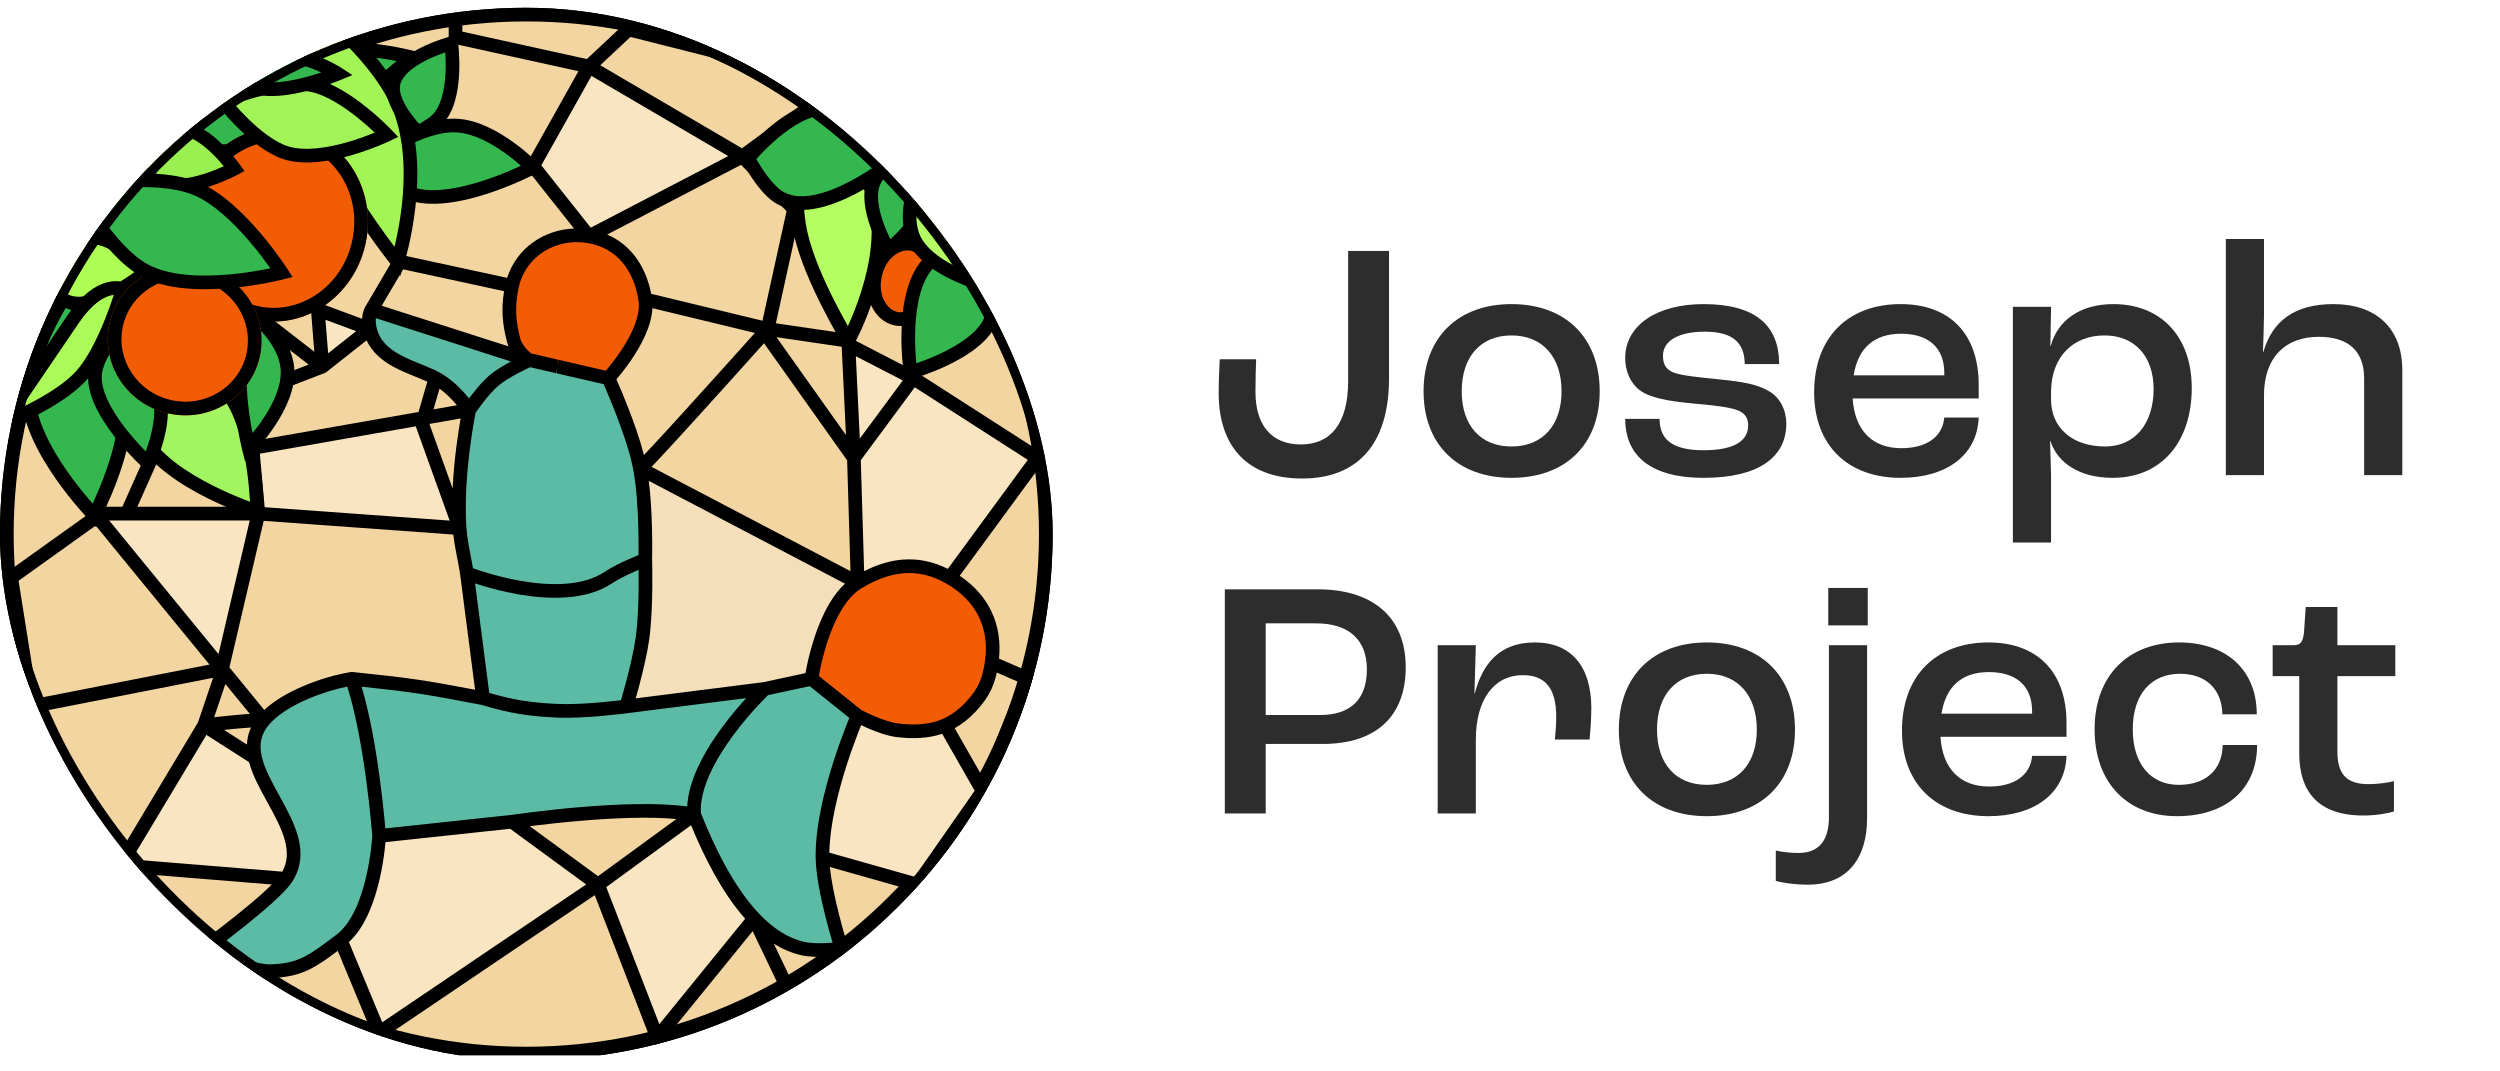 <svg width="133" height="57" viewBox="0 0 133 57" fill="none" xmlns="http://www.w3.org/2000/svg">
<g clip-path="url(#clip0_10434_10951)">
<path d="M69.274 25.457C66.392 25.457 64.834 23.79 64.834 20.908C64.834 20.292 64.87 19.531 64.888 19.114H66.827C66.809 19.531 66.791 20.219 66.791 20.854C66.791 22.594 67.625 23.645 69.201 23.645C70.778 23.645 71.721 22.557 71.721 20.274V13.351H73.896V20.129C73.896 23.645 72.21 25.457 69.274 25.457Z" fill="#2D2D2D"/>
<path d="M80.41 25.421C77.565 25.421 75.734 23.663 75.734 20.817C75.734 17.954 77.565 16.178 80.41 16.178C83.274 16.178 85.104 17.954 85.104 20.817C85.104 23.663 83.274 25.421 80.41 25.421ZM80.41 23.753C82.059 23.753 83.074 22.63 83.074 20.817C83.074 18.987 82.059 17.845 80.41 17.845C78.761 17.845 77.764 18.987 77.764 20.817C77.764 22.63 78.761 23.753 80.41 23.753Z" fill="#2D2D2D"/>
<path d="M90.646 25.421C87.565 25.421 86.46 24.044 86.46 22.285H88.29C88.29 23.319 88.888 23.953 90.628 23.953C92.277 23.953 93.002 23.445 93.002 22.63C93.002 22.285 92.875 21.977 92.404 21.814C91.969 21.651 91.117 21.561 90.121 21.47C88.725 21.343 87.783 21.162 87.239 20.763C86.75 20.401 86.46 19.748 86.46 19.059C86.46 17.265 88.2 16.178 90.628 16.178C93.419 16.178 94.651 17.338 94.651 19.368H92.821C92.803 18.208 92.169 17.646 90.682 17.646C89.269 17.646 88.471 18.153 88.471 18.915C88.471 19.295 88.562 19.657 89.088 19.839C89.522 19.984 90.374 20.074 91.462 20.183C92.73 20.31 93.455 20.437 94.09 20.799C94.688 21.126 95.032 21.814 95.032 22.539C95.032 24.352 93.51 25.421 90.646 25.421Z" fill="#2D2D2D"/>
<path d="M105.266 20.473V21.198H98.561C98.669 22.92 99.63 23.844 101.152 23.844C102.457 23.844 103.345 23.264 103.436 22.213H105.266C105.194 24.207 103.563 25.421 101.116 25.421C98.289 25.421 96.513 23.681 96.513 20.872C96.513 17.972 98.289 16.178 101.116 16.178C103.653 16.178 105.266 17.682 105.266 20.473ZM103.436 19.966V19.839C103.436 18.498 102.602 17.755 101.134 17.755C99.739 17.755 98.85 18.48 98.615 19.966H103.436Z" fill="#2D2D2D"/>
<path d="M107.086 28.864V16.323H109.116L109.08 18.407H109.098C109.461 17.048 110.657 16.178 112.433 16.178C114.988 16.178 116.601 17.936 116.601 20.636C116.601 23.536 114.97 25.421 112.397 25.421C110.621 25.421 109.461 24.623 109.08 23.463H109.062C109.08 24.062 109.116 24.986 109.116 25.348V28.864H107.086ZM111.998 23.753C113.557 23.753 114.572 22.557 114.572 20.691C114.572 18.969 113.575 17.845 111.962 17.845C110.276 17.845 109.153 18.987 109.116 20.781V21.252C109.116 22.775 110.258 23.753 111.998 23.753Z" fill="#2D2D2D"/>
<path d="M118.414 25.276V12.716H120.444V16.776C120.444 17.211 120.407 18.244 120.389 18.733H120.407C120.879 17.102 122.038 16.178 124.141 16.178C126.406 16.178 127.802 17.465 127.802 19.676V25.276H125.772V20.129C125.772 18.715 124.974 17.918 123.361 17.918C121.567 17.918 120.444 19.023 120.444 21.035V25.276H118.414Z" fill="#2D2D2D"/>
<path d="M65.16 43.276V31.351H70.09C73.044 31.351 74.784 32.837 74.784 35.501C74.784 38.093 73.225 39.579 70.361 39.579H67.335V43.276H65.16ZM67.335 38.038H70.235C71.811 38.038 72.718 37.241 72.718 35.61C72.718 34.033 71.757 33.163 70.017 33.163H67.335V38.038Z" fill="#2D2D2D"/>
<path d="M76.484 43.276V34.323H78.514L78.441 36.896H78.459C78.876 35.283 79.8 34.178 81.649 34.178C83.588 34.178 84.658 35.447 84.658 37.676C84.658 38.237 84.603 38.962 84.567 39.343H82.718C82.755 38.999 82.791 38.546 82.791 38.129C82.791 36.624 82.211 35.918 81.015 35.918C79.474 35.918 78.514 37.223 78.514 39.361V43.276H76.484Z" fill="#2D2D2D"/>
<path d="M90.799 43.421C87.954 43.421 86.123 41.663 86.123 38.818C86.123 35.954 87.954 34.178 90.799 34.178C93.663 34.178 95.493 35.954 95.493 38.818C95.493 41.663 93.663 43.421 90.799 43.421ZM90.799 41.754C92.448 41.754 93.463 40.63 93.463 38.818C93.463 36.987 92.448 35.845 90.799 35.845C89.15 35.845 88.153 36.987 88.153 38.818C88.153 40.63 89.15 41.754 90.799 41.754Z" fill="#2D2D2D"/>
<path d="M97.263 33.272V31.278H99.365V33.272H97.263ZM96.176 47.064C95.36 47.064 94.726 46.937 94.472 46.864V45.251C94.817 45.324 95.251 45.378 95.668 45.378C96.81 45.378 97.299 44.671 97.299 43.457V34.323H99.329V43.53C99.329 45.632 98.314 47.064 96.176 47.064Z" fill="#2D2D2D"/>
<path d="M109.939 38.473V39.198H103.233C103.342 40.92 104.302 41.844 105.825 41.844C107.13 41.844 108.018 41.264 108.108 40.213H109.939C109.866 42.207 108.235 43.421 105.788 43.421C102.961 43.421 101.185 41.681 101.185 38.872C101.185 35.972 102.961 34.178 105.788 34.178C108.326 34.178 109.939 35.682 109.939 38.473ZM108.108 37.966V37.839C108.108 36.498 107.275 35.755 105.807 35.755C104.411 35.755 103.523 36.48 103.287 37.966H108.108Z" fill="#2D2D2D"/>
<path d="M115.819 43.421C113.191 43.421 111.433 41.663 111.433 38.799C111.433 35.936 113.227 34.178 115.927 34.178C118.428 34.178 120.06 35.628 120.06 38.002H118.229C118.211 36.661 117.341 35.845 115.982 35.845C114.423 35.845 113.463 36.951 113.463 38.799C113.463 40.63 114.405 41.754 115.909 41.754C117.341 41.754 118.229 40.956 118.247 39.633H120.078C120.078 42.025 118.374 43.421 115.819 43.421Z" fill="#2D2D2D"/>
<path d="M125.727 43.385C123.28 43.385 122.32 42.062 122.32 40.086V35.972H120.906V34.323H122.048C122.392 34.323 122.519 34.142 122.574 33.634L122.664 32.293H124.35V34.323H127.431V35.972H124.35V39.977C124.35 41.137 124.785 41.717 126.017 41.717C126.524 41.717 127.104 41.627 127.358 41.554V43.167C127.086 43.258 126.47 43.385 125.727 43.385Z" fill="#2D2D2D"/>
<g clip-path="url(#clip1_10434_10951)">
<path d="M56 28.414C56 43.878 43.464 56.414 28 56.414C12.536 56.414 -1.41859e-05 43.878 -1.41859e-05 28.414C-1.41859e-05 12.95 12.536 0.414 28 0.414C43.464 0.414 56 12.95 56 28.414Z" fill="#F2D5A0"/>
<path fill-rule="evenodd" clip-rule="evenodd" d="M28 55.687C43.063 55.687 55.273 43.477 55.273 28.414C55.273 13.351 43.063 1.14 28 1.14C12.937 1.14 0.727 13.351 0.727 28.414C0.727 43.477 12.937 55.687 28 55.687ZM28 56.414C43.464 56.414 56 43.878 56 28.414C56 12.95 43.464 0.414 28 0.414C12.536 0.414 -1.41859e-05 12.95 -1.41859e-05 28.414C-1.41859e-05 43.878 12.536 56.414 28 56.414Z" fill="black"/>
<path d="M49.989 15.388C49.702 16.678 48.622 17.536 47.576 17.304C46.53 17.072 45.914 15.837 46.201 14.546C46.487 13.256 47.568 12.398 48.614 12.63C49.66 12.863 50.276 14.097 49.989 15.388Z" fill="#F25C05"/>
<path fill-rule="evenodd" clip-rule="evenodd" d="M47.733 16.595C48.256 16.71 49.047 16.276 49.279 15.23C49.512 14.185 48.979 13.456 48.456 13.34C47.934 13.224 47.142 13.659 46.91 14.704C46.678 15.749 47.211 16.479 47.733 16.595ZM47.576 17.304C48.622 17.536 49.702 16.678 49.989 15.388C50.276 14.097 49.66 12.863 48.614 12.63C47.568 12.398 46.487 13.256 46.201 14.546C45.914 15.837 46.53 17.072 47.576 17.304Z" fill="black"/>
<path d="M52.841 16.47C52.952 14.912 50.903 12.968 50.903 12.968C50.903 12.968 49.991 13.439 49.515 13.88C47.789 15.478 48.439 19.804 48.439 19.804C48.439 19.804 52.688 18.621 52.841 16.47Z" fill="#34B74F"/>
<path fill-rule="evenodd" clip-rule="evenodd" d="M51.834 17.64C52.219 17.261 52.449 16.861 52.479 16.445C52.501 16.136 52.416 15.784 52.253 15.412C52.09 15.043 51.861 14.677 51.621 14.35C51.382 14.023 51.139 13.742 50.955 13.543C50.912 13.496 50.873 13.455 50.837 13.418C50.761 13.46 50.671 13.512 50.575 13.57C50.291 13.741 49.971 13.953 49.762 14.146C49.397 14.484 49.14 14.985 48.968 15.58C48.797 16.173 48.719 16.833 48.693 17.456C48.667 18.078 48.693 18.654 48.727 19.075C48.734 19.166 48.741 19.25 48.749 19.326C48.819 19.302 48.898 19.274 48.982 19.244C49.373 19.103 49.893 18.894 50.415 18.622C50.939 18.348 51.45 18.018 51.834 17.64ZM48.439 19.804C48.536 20.154 48.536 20.154 48.536 20.154L48.538 20.154L48.541 20.153C48.543 20.152 48.547 20.151 48.551 20.15C48.56 20.147 48.573 20.144 48.589 20.139C48.622 20.129 48.67 20.115 48.73 20.096C48.851 20.058 49.023 20.002 49.228 19.927C49.639 19.779 50.191 19.558 50.751 19.266C51.308 18.975 51.888 18.606 52.344 18.157C52.798 17.71 53.157 17.155 53.204 16.496C53.237 16.026 53.107 15.55 52.918 15.12C52.727 14.686 52.466 14.274 52.207 13.92C51.948 13.566 51.686 13.264 51.489 13.05C51.39 12.943 51.308 12.858 51.249 12.799C51.22 12.769 51.196 12.746 51.18 12.731C51.172 12.723 51.166 12.716 51.161 12.712C51.159 12.71 51.157 12.708 51.156 12.707L51.154 12.706L51.154 12.705C51.154 12.705 51.154 12.705 50.903 12.968L51.154 12.705L50.966 12.527L50.737 12.646L50.903 12.968C50.737 12.646 50.737 12.646 50.737 12.646L50.737 12.646L50.736 12.646L50.733 12.647C50.731 12.648 50.728 12.65 50.725 12.652C50.717 12.656 50.707 12.661 50.693 12.669C50.666 12.683 50.627 12.704 50.579 12.73C50.483 12.783 50.349 12.858 50.2 12.947C49.909 13.122 49.535 13.366 49.268 13.613C48.77 14.075 48.462 14.714 48.27 15.379C48.077 16.047 47.994 16.769 47.967 17.426C47.939 18.085 47.967 18.691 48.002 19.132C48.02 19.352 48.039 19.532 48.053 19.658C48.061 19.721 48.067 19.77 48.072 19.804C48.074 19.821 48.076 19.834 48.077 19.843C48.078 19.848 48.078 19.851 48.079 19.854L48.079 19.857L48.079 19.858L48.08 19.858C48.08 19.858 48.08 19.858 48.439 19.804ZM48.439 19.804L48.08 19.858L48.141 20.264L48.536 20.154L48.439 19.804Z" fill="black"/>
<path d="M6.646 21.282C6.341 18.781 3.522 15.637 3.522 15.637C3.522 15.637 1.466 18.779 1.509 21.029C1.563 23.878 5.022 27.427 5.022 27.427C5.022 27.427 6.946 23.749 6.646 21.282Z" fill="#34B74F"/>
<path fill-rule="evenodd" clip-rule="evenodd" d="M3.522 15.637C3.218 15.438 3.218 15.438 3.217 15.438L3.217 15.439L3.216 15.441C3.214 15.443 3.213 15.445 3.211 15.448C3.206 15.455 3.2 15.465 3.192 15.477C3.177 15.502 3.154 15.538 3.125 15.584C3.067 15.677 2.985 15.812 2.887 15.98C2.691 16.316 2.431 16.788 2.171 17.333C1.659 18.406 1.122 19.82 1.146 21.036C1.175 22.578 2.113 24.256 2.989 25.505C3.433 26.139 3.875 26.681 4.206 27.065C4.371 27.257 4.509 27.41 4.607 27.515C4.655 27.568 4.693 27.609 4.72 27.637C4.733 27.651 4.743 27.661 4.751 27.669C4.754 27.672 4.757 27.675 4.759 27.677L4.761 27.679L4.762 27.68C4.762 27.68 4.762 27.68 5.022 27.427L4.762 27.68L5.112 28.039L5.344 27.595L5.022 27.427C5.344 27.595 5.344 27.595 5.344 27.595L5.345 27.594L5.346 27.592C5.347 27.59 5.349 27.587 5.351 27.583C5.355 27.575 5.36 27.564 5.368 27.55C5.382 27.521 5.403 27.479 5.43 27.425C5.483 27.317 5.559 27.16 5.648 26.965C5.827 26.575 6.062 26.029 6.288 25.403C6.734 24.168 7.167 22.563 7.006 21.239C6.843 19.896 6.018 18.423 5.27 17.318C4.892 16.758 4.524 16.279 4.25 15.939C4.113 15.769 3.999 15.634 3.919 15.54C3.88 15.494 3.848 15.458 3.827 15.433C3.816 15.421 3.807 15.411 3.802 15.405C3.799 15.401 3.796 15.399 3.795 15.397L3.793 15.395L3.792 15.394C3.792 15.394 3.792 15.394 3.522 15.637ZM3.569 16.254C3.552 16.283 3.534 16.314 3.515 16.346C3.327 16.669 3.076 17.123 2.827 17.645C2.322 18.705 1.852 19.988 1.872 21.022C1.897 22.329 2.716 23.85 3.584 25.088C4.011 25.697 4.437 26.22 4.756 26.591C4.818 26.663 4.876 26.729 4.929 26.789C4.948 26.749 4.967 26.707 4.988 26.662C5.16 26.286 5.387 25.758 5.605 25.156C6.045 23.936 6.424 22.469 6.285 21.326C6.144 20.168 5.407 18.818 4.669 17.725C4.304 17.186 3.949 16.723 3.684 16.395C3.643 16.345 3.605 16.297 3.569 16.254ZM3.522 15.637L3.792 15.394L3.476 15.042L3.218 15.438L3.522 15.637Z" fill="black"/>
<path d="M24.385 6.686C22.326 6.523 19.829 8.498 19.829 8.498C19.829 8.498 20.576 9.65 21.436 10.126C23.687 11.373 28.346 8.91 28.346 8.91C28.346 8.91 26.315 6.84 24.385 6.686Z" fill="#34B74F"/>
<path fill-rule="evenodd" clip-rule="evenodd" d="M19.829 8.498C19.524 8.696 19.524 8.696 19.524 8.696L19.524 8.696L19.525 8.697L19.527 8.701C19.529 8.704 19.532 8.707 19.535 8.712C19.541 8.722 19.55 8.736 19.562 8.753C19.586 8.788 19.621 8.838 19.665 8.898C19.752 9.02 19.878 9.186 20.032 9.368C20.335 9.726 20.771 10.174 21.26 10.444C21.911 10.804 22.705 10.883 23.492 10.825C24.284 10.766 25.107 10.566 25.845 10.332C26.585 10.097 27.251 9.822 27.731 9.607C27.972 9.499 28.166 9.406 28.302 9.339C28.369 9.306 28.422 9.279 28.458 9.261C28.476 9.252 28.49 9.244 28.5 9.239C28.505 9.237 28.509 9.235 28.511 9.234L28.514 9.232L28.515 9.231C28.515 9.231 28.516 9.231 28.346 8.91L28.516 9.231L28.946 9.003L28.605 8.656L28.346 8.91C28.605 8.656 28.605 8.656 28.605 8.655L28.604 8.655L28.603 8.653C28.602 8.652 28.6 8.65 28.598 8.648C28.593 8.643 28.587 8.637 28.578 8.629C28.561 8.612 28.537 8.588 28.506 8.559C28.444 8.499 28.354 8.414 28.24 8.313C28.012 8.11 27.688 7.838 27.301 7.56C26.539 7.014 25.481 6.409 24.414 6.324C23.275 6.234 22.058 6.73 21.163 7.211C20.708 7.455 20.32 7.704 20.046 7.892C19.908 7.987 19.799 8.066 19.724 8.122C19.686 8.15 19.656 8.172 19.636 8.188C19.626 8.196 19.618 8.202 19.613 8.206C19.61 8.208 19.608 8.21 19.606 8.211L19.604 8.212L19.604 8.213C19.604 8.213 19.603 8.213 19.829 8.498ZM20.332 8.579C20.402 8.672 20.488 8.782 20.587 8.899C20.873 9.236 21.241 9.603 21.612 9.809C22.087 10.072 22.719 10.153 23.439 10.1C24.153 10.047 24.917 9.865 25.625 9.639C26.331 9.415 26.971 9.151 27.434 8.944C27.536 8.898 27.629 8.855 27.712 8.816C27.502 8.631 27.215 8.393 26.877 8.151C26.141 7.623 25.219 7.117 24.356 7.048C23.436 6.975 22.375 7.385 21.507 7.851C21.08 8.08 20.715 8.314 20.457 8.492C20.412 8.523 20.37 8.552 20.332 8.579ZM19.829 8.498L19.603 8.213L19.344 8.418L19.524 8.696L19.829 8.498Z" fill="black"/>
<path d="M13.69 3.463C11.124 4.796 8.858 8.265 8.858 8.265C8.858 8.265 13.429 8.252 16.385 6.917C18.811 5.821 21.885 3.05 21.885 3.05C21.885 3.05 17.013 1.736 13.69 3.463Z" fill="#34B74F"/>
<path fill-rule="evenodd" clip-rule="evenodd" d="M8.858 8.265L8.859 8.629L8.185 8.631L8.554 8.067L8.858 8.265ZM21.885 3.05L22.128 3.32L22.624 2.873L21.979 2.7L21.885 3.05ZM9.572 7.881C9.582 7.88 9.591 7.88 9.601 7.88C10.07 7.858 10.726 7.815 11.472 7.731C12.974 7.562 14.81 7.23 16.236 6.586C17.408 6.056 18.755 5.111 19.822 4.285C20.337 3.887 20.781 3.52 21.102 3.248C21.071 3.242 21.038 3.235 21.004 3.229C20.506 3.135 19.808 3.027 19.008 2.972C17.398 2.861 15.43 2.968 13.857 3.785C12.637 4.419 11.466 5.576 10.587 6.601C10.166 7.091 9.819 7.544 9.572 7.881ZM10.036 6.128C10.931 5.084 12.176 3.84 13.522 3.141C15.272 2.231 17.402 2.133 19.058 2.247C19.892 2.304 20.62 2.417 21.139 2.515C21.399 2.564 21.607 2.61 21.751 2.643C21.823 2.66 21.88 2.674 21.918 2.684C21.928 2.686 21.936 2.688 21.944 2.69C21.951 2.692 21.957 2.694 21.962 2.695C21.968 2.696 21.972 2.697 21.974 2.698L21.978 2.699L21.979 2.699C21.979 2.7 21.979 2.7 21.885 3.05C22.128 3.32 22.128 3.32 22.128 3.32L22.125 3.323C22.124 3.324 22.121 3.326 22.118 3.329C22.112 3.334 22.103 3.343 22.091 3.353C22.067 3.374 22.033 3.405 21.988 3.445C21.897 3.524 21.766 3.637 21.602 3.777C21.272 4.057 20.808 4.441 20.267 4.86C19.191 5.693 17.788 6.681 16.535 7.248C15.004 7.939 13.077 8.282 11.554 8.453C10.788 8.539 10.116 8.583 9.635 8.605C9.395 8.617 9.202 8.622 9.068 8.625C9.002 8.627 8.95 8.628 8.914 8.628C8.897 8.628 8.883 8.629 8.874 8.629C8.869 8.629 8.866 8.629 8.863 8.629L8.859 8.629C8.859 8.629 8.859 8.629 8.858 8.265C8.554 8.067 8.554 8.067 8.554 8.067L8.554 8.066L8.556 8.063C8.557 8.061 8.559 8.059 8.561 8.055C8.566 8.048 8.573 8.037 8.582 8.024C8.6 7.997 8.627 7.958 8.661 7.908C8.73 7.808 8.83 7.664 8.959 7.488C9.215 7.136 9.585 6.653 10.036 6.128Z" fill="black"/>
<path d="M21.112 5.421C19.866 2.683 16.418 0.127 16.418 0.127C16.418 0.127 16.216 4.86 17.445 8.002C18.454 10.579 21.148 13.93 21.148 13.93C21.148 13.93 22.724 8.966 21.112 5.421Z" fill="#A2F555"/>
<path fill-rule="evenodd" clip-rule="evenodd" d="M16.418 0.127L16.055 0.111L16.084 -0.573L16.634 -0.165L16.418 0.127ZM21.148 13.93L20.865 14.158L21.29 14.686L21.494 14.04L21.148 13.93ZM16.769 0.869C16.769 0.884 16.769 0.9 16.769 0.915C16.769 1.402 16.782 2.084 16.833 2.862C16.935 4.428 17.189 6.352 17.784 7.87C18.272 9.117 19.177 10.571 19.974 11.726C20.364 12.292 20.724 12.78 20.988 13.13C20.997 13.093 21.006 13.055 21.016 13.016C21.136 12.506 21.279 11.789 21.374 10.964C21.564 9.303 21.547 7.254 20.781 5.571C20.187 4.266 19.054 2.981 18.046 2.009C17.557 1.537 17.104 1.146 16.769 0.869ZM18.55 1.486C19.577 2.476 20.791 3.838 21.442 5.27C22.289 7.132 22.291 9.339 22.096 11.046C21.997 11.906 21.848 12.651 21.723 13.182C21.66 13.448 21.604 13.661 21.563 13.808C21.542 13.882 21.525 13.939 21.514 13.978C21.508 13.998 21.503 14.013 21.5 14.023C21.498 14.028 21.497 14.032 21.496 14.035L21.495 14.039L21.495 14.04L21.495 14.04C21.494 14.04 21.494 14.04 21.148 13.93C20.865 14.158 20.865 14.158 20.865 14.158L20.865 14.158L20.863 14.155C20.861 14.153 20.859 14.151 20.857 14.147C20.851 14.141 20.843 14.131 20.833 14.118C20.813 14.092 20.783 14.054 20.744 14.005C20.668 13.907 20.557 13.765 20.422 13.586C20.151 13.228 19.779 12.724 19.376 12.139C18.573 10.975 17.627 9.464 17.107 8.134C16.471 6.51 16.212 4.497 16.108 2.91C16.056 2.112 16.042 1.415 16.042 0.916C16.042 0.666 16.045 0.466 16.048 0.328C16.05 0.259 16.052 0.205 16.053 0.169C16.053 0.15 16.054 0.136 16.054 0.127C16.055 0.122 16.055 0.118 16.055 0.116L16.055 0.111C16.055 0.111 16.055 0.111 16.418 0.127C16.634 -0.165 16.634 -0.165 16.634 -0.165L16.635 -0.164L16.638 -0.163C16.64 -0.161 16.642 -0.159 16.646 -0.156C16.653 -0.151 16.663 -0.143 16.677 -0.133C16.703 -0.113 16.742 -0.083 16.792 -0.045C16.891 0.032 17.033 0.145 17.207 0.289C17.555 0.576 18.033 0.987 18.55 1.486Z" fill="black"/>
<path d="M46.51 10.541C45.78 7.965 42.926 5.301 42.926 5.301C42.926 5.301 41.95 9.488 42.598 12.421C43.13 14.828 45.135 18.113 45.135 18.113C45.135 18.113 47.455 13.877 46.51 10.541Z" fill="#B5FE61"/>
<path fill-rule="evenodd" clip-rule="evenodd" d="M42.926 5.301L42.572 5.219L42.715 4.607L43.174 5.035L42.926 5.301ZM45.135 18.113L44.825 18.302L45.152 18.838L45.453 18.288L45.135 18.113ZM43.147 6.036C43.145 6.046 43.143 6.057 43.141 6.067C43.061 6.499 42.96 7.106 42.88 7.803C42.718 9.205 42.642 10.937 42.953 12.343C43.208 13.499 43.825 14.889 44.39 16.006C44.66 16.54 44.916 17.006 45.108 17.345C45.122 17.314 45.136 17.282 45.151 17.25C45.35 16.81 45.604 16.19 45.83 15.469C46.285 14.015 46.603 12.205 46.16 10.64C45.816 9.425 44.959 8.163 44.162 7.184C43.78 6.715 43.418 6.319 43.147 6.036ZM44.726 6.726C45.539 7.724 46.473 9.08 46.859 10.442C47.361 12.213 46.992 14.189 46.523 15.686C46.287 16.441 46.021 17.089 45.814 17.548C45.71 17.778 45.621 17.961 45.557 18.088C45.525 18.151 45.5 18.2 45.482 18.234C45.473 18.251 45.466 18.264 45.462 18.273C45.459 18.277 45.457 18.281 45.456 18.283L45.454 18.287L45.454 18.287C45.454 18.287 45.453 18.288 45.135 18.113C44.825 18.302 44.825 18.302 44.825 18.302L44.818 18.292C44.814 18.285 44.808 18.275 44.801 18.263C44.785 18.237 44.763 18.2 44.735 18.152C44.678 18.056 44.597 17.916 44.497 17.741C44.299 17.392 44.029 16.901 43.742 16.334C43.171 15.206 42.519 13.75 42.243 12.5C41.906 10.973 41.994 9.144 42.158 7.719C42.241 7.003 42.344 6.379 42.426 5.935C42.468 5.712 42.504 5.534 42.53 5.411C42.543 5.35 42.553 5.302 42.561 5.27C42.564 5.253 42.567 5.241 42.569 5.232C42.57 5.228 42.571 5.225 42.571 5.222L42.572 5.219C42.572 5.219 42.572 5.219 42.926 5.301C43.174 5.035 43.174 5.036 43.174 5.036L43.175 5.036L43.177 5.038C43.178 5.04 43.181 5.042 43.184 5.045C43.19 5.05 43.198 5.058 43.209 5.069C43.231 5.09 43.264 5.121 43.304 5.161C43.386 5.241 43.503 5.358 43.645 5.506C43.929 5.801 44.316 6.222 44.726 6.726Z" fill="black"/>
<path d="M19.441 12.994C18.821 15.787 16.192 17.579 13.57 16.997C10.948 16.414 9.326 13.678 9.946 10.884C10.566 8.091 13.195 6.299 15.817 6.882C18.439 7.464 20.062 10.2 19.441 12.994Z" fill="#F25C05"/>
<path fill-rule="evenodd" clip-rule="evenodd" d="M13.728 16.287C15.917 16.773 18.189 15.28 18.732 12.836C19.275 10.392 17.848 8.077 15.659 7.591C13.471 7.105 11.198 8.598 10.655 11.042C10.112 13.486 11.539 15.801 13.728 16.287ZM13.57 16.997C16.192 17.579 18.821 15.787 19.441 12.994C20.062 10.2 18.439 7.464 15.817 6.882C13.195 6.299 10.566 8.091 9.946 10.884C9.326 13.678 10.948 16.414 13.57 16.997Z" fill="black"/>
<path d="M31.33 12.573C29.456 12.256 27.646 13.354 27.241 15.211C27.014 16.252 27.056 17.103 27.334 18.132C27.459 18.597 27.987 19.084 28.127 19.152L28.153 19.16C28.229 19.16 28.879 19.316 29.657 19.503L29.657 19.503L29.657 19.503C30.675 19.748 31.912 20.045 32.366 20.113C32.366 20.113 34.605 17.712 34.327 15.929C34.057 14.192 33.062 12.867 31.33 12.573Z" fill="#F25C05"/>
<path fill-rule="evenodd" clip-rule="evenodd" d="M32.366 20.113C32.366 20.113 33.631 22.886 34.019 24.781C34.029 24.828 34.038 24.877 34.047 24.926C34.407 26.849 34.327 29.78 34.327 29.78C34.327 29.78 34.408 32.358 34.176 33.985C33.973 35.415 33.319 37.582 33.319 37.582L40.68 36.649L43.17 36.112L45.627 38.08C45.627 38.08 43.702 42.486 43.756 45.635C43.786 47.385 44.77 50.467 44.77 50.467C44.77 50.467 43.505 50.639 42.726 50.467C41.747 50.251 40.882 49.66 40.123 48.863C38.695 47.364 37.644 45.141 36.926 43.334C33.808 42.736 27.285 43.71 27.285 43.71L27.241 43.714L20.169 44.473C20.169 44.473 19.961 48.618 18.124 50.011L18.113 50.02C16.647 51.132 16.033 51.598 14.472 51.666C13.13 51.725 10.863 50.467 10.863 50.467C10.863 50.467 14.498 47.799 15.21 46.752C16.133 45.393 15.33 43.934 14.541 42.502C14.133 41.761 13.729 41.028 13.569 40.319C13.412 39.621 13.492 38.948 14.036 38.314C15.027 37.16 17.221 36.356 18.723 36.112C21.917 36.446 22.546 36.539 25.699 37.146L24.838 30.498C24.783 30.142 24.724 29.843 24.669 29.559C24.577 29.089 24.494 28.663 24.452 28.099C24.447 28.036 24.443 27.972 24.439 27.905C24.285 25.042 24.96 21.814 24.96 21.814C24.96 21.814 24.207 20.664 23.168 20.113C22.017 19.503 20.056 19.18 19.68 17.502C19.523 16.801 19.765 16.473 19.765 16.473L28.127 19.152L28.153 19.16C28.229 19.16 28.879 19.316 29.657 19.503L29.657 19.503L29.657 19.503C30.675 19.748 31.912 20.045 32.366 20.113Z" fill="#5CBBA5"/>
<path d="M43.17 36.112L45.627 38.08C45.627 38.08 46.876 38.75 47.754 38.853C48.715 38.965 49.54 38.908 50.284 38.588C50.774 38.376 51.229 38.05 51.663 37.582C52.344 36.849 52.608 36.253 52.754 35.262C53.043 33.313 52.239 31.714 50.53 30.733C48.867 29.777 47.266 30 45.627 30.995C43.732 32.145 43.17 36.112 43.17 36.112Z" fill="#F25C05"/>
<path d="M33.319 37.582L40.68 36.649L43.17 36.112C43.17 36.112 43.732 32.145 45.627 30.995L34.047 24.926C34.407 26.849 34.327 29.78 34.327 29.78C34.327 29.78 34.408 32.358 34.176 33.985C33.973 35.415 33.319 37.582 33.319 37.582Z" fill="#F4DFBA"/>
<path d="M45.137 18.338L45.427 24.369L48.576 20.113L45.137 18.338Z" fill="#F9E5C1"/>
<path d="M22.356 22.27L13.431 23.836L13.746 27.324L24.452 28.099L22.356 22.27Z" fill="#F9E5C1"/>
<path d="M5.038 27.324L11.81 35.596L13.746 27.324H6.746H5.038Z" fill="#F9E5C1"/>
<path d="M20.169 44.473C20.169 44.473 19.961 48.618 18.124 50.011L20.169 54.936L31.815 47.064L27.241 43.714L20.169 44.473Z" fill="#F9E5C1"/>
<path d="M45.627 38.08C45.627 38.08 43.702 42.486 43.756 45.635L48.806 47.064L52.282 42.087L50.284 38.588C49.54 38.908 48.715 38.965 47.754 38.853C46.876 38.75 45.627 38.08 45.627 38.08Z" fill="#F9E5C1"/>
<path d="M36.926 43.334L31.815 47.064L34.964 55.203L40.123 48.863C38.695 47.364 37.644 45.141 36.926 43.334Z" fill="#F9E5C1"/>
<path d="M45.627 30.995C47.266 30 48.867 29.777 50.53 30.733L55.201 24.369L48.576 20.113L45.427 24.369L45.627 30.995Z" fill="#F9E5C1"/>
<path d="M28.363 8.831L31.33 12.573L39.493 8.322L31.33 3.538L28.363 8.831Z" fill="#F9E5C1"/>
<path d="M19.68 17.502L16.907 16.473L17.149 19.503L19.68 17.502Z" fill="#F9E5C1"/>
<path d="M15.21 46.752C16.133 45.393 15.33 43.934 14.541 42.502C14.133 41.761 13.729 41.028 13.569 40.319L10.863 38.588L6.394 46.035L15.21 46.752Z" fill="#F9E5C1"/>
<path fill-rule="evenodd" clip-rule="evenodd" d="M24.597 1.684V1.031H23.87V1.976C23.87 1.976 23.87 1.976 24.234 1.976H23.87V2.268L30.773 3.788L27.927 8.866L30.538 12.158C28.93 12.217 27.482 13.209 26.98 14.782L21.086 13.507L19.457 16.278C19.453 16.284 19.449 16.291 19.444 16.299C19.432 16.319 19.418 16.345 19.402 16.376C19.372 16.44 19.337 16.528 19.31 16.639C19.288 16.732 19.271 16.839 19.266 16.961L16.499 15.934L16.721 18.712L13.702 16.372L14.971 20.733L17.331 19.822L19.502 18.106C19.813 18.781 20.377 19.213 20.961 19.528C21.322 19.722 21.704 19.879 22.054 20.021C22.072 20.028 22.091 20.035 22.109 20.043C22.335 20.134 22.544 20.219 22.734 20.305L22.265 21.918L13.039 23.536L13.348 26.96H7.306L8.531 24.214L7.867 23.918L6.51 26.96H4.271L4.63 27.399L0.199 30.568L1.384 38.011L11.335 36.059L10.532 38.434L5.782 46.35L14.463 47.056C14.325 47.193 14.165 47.343 13.987 47.504C13.554 47.895 13.039 48.321 12.543 48.718C12.047 49.114 11.573 49.479 11.223 49.744C11.048 49.877 10.904 49.984 10.804 50.059C10.754 50.096 10.715 50.125 10.688 50.144C10.675 50.154 10.665 50.162 10.658 50.167L10.649 50.173L10.648 50.174L10.648 50.174C10.648 50.174 10.648 50.174 10.863 50.467L10.648 50.174L10.191 50.509L10.687 50.785L10.863 50.467C10.687 50.785 10.687 50.785 10.687 50.785L10.687 50.785L10.688 50.785L10.689 50.786L10.695 50.789C10.7 50.791 10.707 50.795 10.716 50.8C10.733 50.81 10.759 50.824 10.793 50.842C10.86 50.877 10.956 50.927 11.075 50.987C11.314 51.107 11.647 51.266 12.024 51.424C12.758 51.731 13.728 52.063 14.488 52.029C15.308 51.993 15.904 51.851 16.49 51.56C16.96 51.327 17.416 51 17.969 50.584L20.004 55.486L31.641 47.621L34.851 55.917L40.042 49.537L41.43 52.441L42.086 52.127L41.165 50.201C41.624 50.489 42.118 50.705 42.648 50.822C43.088 50.919 43.64 50.916 44.059 50.894C44.273 50.883 44.462 50.866 44.597 50.852C44.665 50.845 44.72 50.839 44.758 50.835C44.777 50.832 44.792 50.83 44.802 50.829L44.814 50.828L44.818 50.827L44.819 50.827L44.819 50.827L44.819 50.827C44.819 50.827 44.819 50.827 44.77 50.467L44.819 50.827L45.248 50.769L45.116 50.356L45.116 50.356L45.116 50.356L45.116 50.355L45.114 50.348C45.112 50.343 45.109 50.334 45.106 50.323C45.099 50.301 45.088 50.267 45.075 50.224C45.049 50.138 45.01 50.012 44.965 49.856C44.873 49.543 44.75 49.107 44.627 48.618C44.423 47.814 44.224 46.888 44.15 46.124L48.956 47.484L52.603 42.261L55.174 35.92L53.148 35.038C53.332 33.194 52.578 31.648 51.056 30.631L55.722 24.272L48.758 19.798L45.164 17.943L45.189 17.772L41.276 17.199L42.639 11.005L40.047 8.367L43.384 5.927L42.955 5.34L39.471 7.888L31.933 3.471L33.541 1.965L37.776 3.036L42.484 5.094L42.775 4.429L38.013 2.346L33.334 1.163L31.221 3.142L24.597 1.684ZM31.466 4.039L28.799 8.796L31.428 12.112L38.742 8.303L31.466 4.039ZM39.422 8.769L32.3 12.478C33.59 13.026 34.363 14.206 34.644 15.631L40.562 17.062L41.845 11.234L39.422 8.769ZM40.646 18.26C39.589 19.44 38.194 20.991 36.981 22.325C36.282 23.094 35.642 23.792 35.163 24.306C34.968 24.515 34.798 24.695 34.661 24.837L45.245 30.385L45.068 24.489L40.646 18.26ZM45.741 23.334L48.03 20.24L45.53 18.95L45.741 23.334ZM44.778 18.447L41.309 17.938L45.005 23.145L44.778 18.447ZM48.666 20.603L54.679 24.465L50.424 30.263C49.631 29.866 48.838 29.711 48.043 29.77C47.341 29.823 46.652 30.041 45.972 30.387L45.794 24.484L48.666 20.603ZM44.953 31.052L34.516 25.582C34.62 26.41 34.666 27.314 34.685 28.065C34.698 28.556 34.699 28.986 34.697 29.294C34.697 29.448 34.695 29.571 34.693 29.657C34.693 29.699 34.692 29.732 34.691 29.755C34.691 29.765 34.691 29.773 34.691 29.779C34.691 29.784 34.691 29.791 34.691 29.799C34.692 29.819 34.693 29.848 34.694 29.885C34.695 29.96 34.698 30.068 34.7 30.203C34.703 30.472 34.706 30.848 34.702 31.276C34.693 32.127 34.655 33.198 34.536 34.036C34.431 34.773 34.212 35.689 34.023 36.412C33.949 36.693 33.879 36.947 33.822 37.152L40.619 36.291L42.851 35.809C42.871 35.701 42.897 35.562 42.931 35.399C43.016 35 43.149 34.454 43.343 33.87C43.536 33.287 43.794 32.657 44.132 32.093C44.36 31.711 44.632 31.349 44.953 31.052ZM43.077 36.504L40.858 36.982C40.833 37.007 40.803 37.037 40.767 37.073C40.661 37.178 40.51 37.333 40.329 37.528C39.967 37.919 39.486 38.469 39.014 39.108C38.54 39.748 38.08 40.469 37.753 41.201C37.433 41.916 37.25 42.618 37.285 43.253C38 45.043 39.023 47.182 40.386 48.612C41.114 49.377 41.919 49.917 42.804 50.112C43.143 50.187 43.613 50.19 44.022 50.168C44.119 50.163 44.211 50.157 44.294 50.15C44.285 50.122 44.276 50.092 44.267 50.06C44.174 49.741 44.048 49.296 43.922 48.796C43.672 47.806 43.408 46.562 43.393 45.641C43.365 44.005 43.848 42.07 44.325 40.567C44.565 39.81 44.806 39.154 44.988 38.686C45.067 38.484 45.134 38.316 45.185 38.192L43.077 36.504ZM45.812 38.578C45.77 38.682 45.721 38.806 45.666 38.949C45.488 39.406 45.252 40.048 45.017 40.786C44.573 42.187 44.147 43.902 44.12 45.361L48.656 46.644L51.852 42.067L50.123 39.038C49.384 39.287 48.587 39.316 47.712 39.214C47.218 39.156 46.646 38.944 46.218 38.762C46.066 38.697 45.928 38.633 45.812 38.578ZM50.79 38.742L52.226 41.257L54.234 36.304L53.03 35.779C52.961 36.101 52.868 36.393 52.739 36.672C52.549 37.08 52.288 37.443 51.929 37.83C51.571 38.216 51.194 38.517 50.79 38.742ZM45.827 37.774C45.833 37.778 45.84 37.781 45.849 37.786C45.883 37.803 45.933 37.829 45.996 37.86C46.123 37.922 46.3 38.006 46.504 38.094C46.921 38.272 47.412 38.447 47.796 38.492C48.72 38.6 49.476 38.54 50.14 38.254C50.578 38.065 50.992 37.771 51.397 37.335C51.719 36.988 51.93 36.687 52.08 36.365C52.229 36.043 52.325 35.684 52.395 35.209C52.661 33.412 51.932 31.957 50.349 31.048C49.576 30.603 48.832 30.44 48.097 30.495C47.357 30.55 46.602 30.828 45.815 31.306C45.411 31.551 45.058 31.96 44.755 32.466C44.454 32.97 44.216 33.547 44.032 34.099C43.849 34.651 43.723 35.169 43.642 35.549C43.607 35.717 43.581 35.857 43.562 35.961L45.827 37.774ZM36.559 42.906C36.593 42.234 36.8 41.551 37.089 40.904C37.446 40.108 37.938 39.341 38.43 38.676C38.881 38.066 39.338 37.535 39.699 37.14L33.367 37.943L33.367 37.943L33.366 37.943L33.365 37.943L33.365 37.943L33.36 37.943C33.355 37.944 33.349 37.945 33.34 37.946C33.323 37.948 33.297 37.952 33.264 37.956C33.199 37.964 33.104 37.975 32.986 37.989C32.75 38.016 32.42 38.052 32.045 38.086C31.298 38.152 30.354 38.211 29.605 38.175C28.03 38.097 27.121 37.944 25.613 37.499C22.675 36.934 21.948 36.819 19.237 36.531C19.69 38.056 20.003 39.907 20.206 41.425C20.321 42.279 20.402 43.034 20.455 43.575C20.474 43.77 20.489 43.938 20.5 44.072L27.239 43.349L27.252 43.347C27.264 43.346 27.283 43.343 27.308 43.339C27.357 43.332 27.429 43.322 27.522 43.309C27.708 43.283 27.977 43.248 28.308 43.206C28.972 43.124 29.89 43.02 30.906 42.935C32.75 42.781 34.96 42.685 36.559 42.906ZM27.14 44.091L20.508 44.802C20.499 44.908 20.486 45.037 20.468 45.185C20.419 45.605 20.334 46.18 20.189 46.802C20.045 47.422 19.839 48.098 19.547 48.714C19.297 49.239 18.977 49.737 18.562 50.118L20.334 54.386L31.184 47.052L27.14 44.091ZM31.815 46.614L35.984 43.572C34.527 43.436 32.631 43.52 30.966 43.66C29.962 43.743 29.055 43.846 28.398 43.927C28.323 43.937 28.252 43.946 28.184 43.954L31.815 46.614ZM36.764 43.902L32.254 47.193L35.077 54.488L39.643 48.877C38.388 47.463 37.441 45.54 36.764 43.902ZM19.805 44.477C19.804 44.468 19.803 44.456 19.802 44.442C19.799 44.404 19.794 44.347 19.788 44.273C19.776 44.126 19.757 43.912 19.731 43.645C19.68 43.11 19.6 42.365 19.486 41.522C19.273 39.937 18.946 38.027 18.476 36.526C17.817 36.659 17.052 36.891 16.333 37.205C15.494 37.571 14.755 38.034 14.311 38.551C13.857 39.08 13.787 39.63 13.924 40.239C14.07 40.888 14.444 41.573 14.859 42.326L14.872 42.35C15.257 43.049 15.674 43.806 15.869 44.564C16.072 45.35 16.045 46.169 15.51 46.956C15.305 47.258 14.913 47.648 14.474 48.044C14.025 48.448 13.498 48.885 12.997 49.286C12.495 49.687 12.015 50.055 11.662 50.323C11.622 50.353 11.584 50.382 11.547 50.41C11.757 50.512 12.018 50.634 12.305 50.754C13.039 51.061 13.874 51.329 14.456 51.303C15.197 51.271 15.689 51.146 16.166 50.909C16.661 50.663 17.151 50.293 17.893 49.73L17.905 49.722C18.3 49.422 18.626 48.958 18.89 48.402C19.153 47.849 19.344 47.227 19.481 46.637C19.618 46.049 19.7 45.501 19.747 45.1C19.77 44.9 19.785 44.737 19.794 44.625C19.798 44.569 19.801 44.526 19.803 44.497C19.804 44.489 19.804 44.482 19.805 44.477ZM26.029 36.863C27.357 37.245 28.198 37.378 29.641 37.449C30.337 37.483 31.24 37.428 31.98 37.362C32.348 37.329 32.672 37.294 32.903 37.267C32.952 37.261 32.997 37.256 33.038 37.251C33.049 37.212 33.061 37.169 33.075 37.121C33.139 36.898 33.226 36.585 33.32 36.228C33.508 35.509 33.718 34.627 33.817 33.934C33.929 33.145 33.967 32.114 33.975 31.268C33.979 30.899 33.977 30.569 33.974 30.314C33.908 30.343 33.836 30.373 33.762 30.406C33.365 30.581 32.899 30.808 32.568 31.029C31.152 31.976 29.142 31.891 27.572 31.617C26.773 31.477 26.058 31.283 25.544 31.123C25.447 31.093 25.356 31.064 25.274 31.037L26.029 36.863ZM24.478 30.549C24.425 30.203 24.368 29.911 24.312 29.629L24.311 29.624C24.237 29.242 24.165 28.877 24.118 28.439L14.029 27.709L12.204 35.504L14.058 37.769C14.593 37.272 15.308 36.86 16.043 36.539C16.93 36.151 17.884 35.88 18.665 35.753L18.713 35.745L18.761 35.751C21.791 36.068 22.527 36.17 25.274 36.694L24.478 30.549ZM13.292 37.979L11.99 36.389L11.392 38.157C11.949 38.093 12.672 38.019 13.292 37.979ZM10.982 39.095L7.007 45.72L15.017 46.372C15.302 45.855 15.314 45.321 15.165 44.745C14.995 44.085 14.623 43.404 14.222 42.677L14.207 42.649C13.836 41.976 13.441 41.258 13.251 40.547L10.982 39.095ZM13.137 39.611C13.149 39.305 13.216 39.001 13.353 38.703C12.9 38.732 12.382 38.781 11.917 38.83L13.137 39.611ZM11.624 34.795L13.287 27.687H5.805L11.624 34.795ZM5.091 27.962L0.988 30.898L1.983 37.153L11.144 35.356L5.091 27.962ZM14.08 26.984L23.921 27.696L22.118 22.681L13.823 24.136L14.08 26.984ZM22.844 22.553L24.079 25.987C24.118 25.175 24.197 24.398 24.282 23.739C24.357 23.15 24.438 22.652 24.499 22.3C24.502 22.287 24.504 22.274 24.506 22.262L22.844 22.553ZM24.953 21.197C24.998 21.136 25.047 21.072 25.099 21.004C25.353 20.674 25.699 20.258 26.033 19.974C26.359 19.697 26.807 19.432 27.183 19.231L19.997 16.928C19.984 17.046 19.987 17.209 20.035 17.423C20.189 18.114 20.667 18.544 21.306 18.888C21.626 19.061 21.974 19.204 22.327 19.347C22.349 19.356 22.371 19.365 22.393 19.374C22.717 19.505 23.05 19.639 23.338 19.792C23.912 20.096 24.393 20.557 24.724 20.928C24.81 21.023 24.887 21.114 24.953 21.197ZM20.308 16.265L27.054 18.427C27.026 18.361 27.002 18.294 26.983 18.226C26.724 17.265 26.659 16.439 26.817 15.491L21.447 14.328L20.308 16.265ZM28.265 18.808C28.266 18.809 28.268 18.809 28.269 18.809L28.27 18.809C28.302 18.815 28.342 18.823 28.385 18.832C28.473 18.85 28.589 18.876 28.724 18.908C28.994 18.97 29.352 19.056 29.74 19.15L29.738 19.149L29.658 19.497L29.657 19.501L29.657 19.502L29.657 19.502L29.738 19.149L29.732 19.148L29.722 19.146L29.657 19.502L29.657 19.503L29.657 19.502L29.657 19.503L29.657 19.504L29.572 19.857L29.574 19.857L29.584 19.859L29.592 19.861L29.657 19.503L29.658 19.497L29.741 19.15M32.229 19.721C32.282 19.658 32.351 19.578 32.429 19.481C32.629 19.235 32.891 18.891 33.144 18.494C33.398 18.096 33.637 17.654 33.796 17.212C33.956 16.767 34.025 16.348 33.968 15.985C33.715 14.358 32.807 13.192 31.269 12.931C29.567 12.643 27.955 13.64 27.596 15.288C27.383 16.267 27.421 17.058 27.685 18.037C27.726 18.19 27.847 18.378 27.998 18.551C28.07 18.634 28.142 18.704 28.202 18.756C28.229 18.78 28.25 18.797 28.265 18.808M32.793 20.179C32.824 20.249 32.861 20.334 32.903 20.432C33.029 20.725 33.201 21.134 33.385 21.604C33.691 22.383 34.036 23.342 34.259 24.207C34.367 24.093 34.492 23.96 34.632 23.81C35.108 23.3 35.745 22.605 36.444 21.836C37.676 20.48 39.099 18.899 40.161 17.712L34.71 16.395C34.691 16.756 34.602 17.116 34.48 17.458C34.297 17.968 34.028 18.46 33.757 18.885C33.485 19.311 33.205 19.679 32.993 19.939C32.917 20.034 32.849 20.114 32.793 20.179ZM33.839 24.63C33.839 24.629 33.84 24.628 33.842 24.627C33.84 24.629 33.839 24.63 33.839 24.63ZM32.113 20.438C32.146 20.512 32.187 20.607 32.236 20.72C32.359 21.006 32.528 21.409 32.709 21.869C33.072 22.796 33.476 23.938 33.663 24.853C33.672 24.899 33.681 24.945 33.69 24.993C33.865 25.925 33.934 27.114 33.959 28.083C33.971 28.565 33.973 28.988 33.971 29.29C33.97 29.382 33.969 29.463 33.968 29.53C33.839 29.582 33.664 29.655 33.469 29.741C33.064 29.92 32.55 30.167 32.164 30.425C31.001 31.202 29.247 31.172 27.697 30.901C26.937 30.768 26.253 30.582 25.759 30.429C25.512 30.353 25.313 30.285 25.177 30.236C25.172 30.235 25.168 30.233 25.163 30.231C25.117 29.958 25.07 29.717 25.026 29.491L25.026 29.489C24.933 29.019 24.854 28.612 24.814 28.072C24.81 28.012 24.806 27.95 24.802 27.886C24.727 26.485 24.854 24.987 25.002 23.832C25.076 23.256 25.155 22.768 25.215 22.425C25.245 22.254 25.27 22.119 25.288 22.027C25.293 22 25.298 21.977 25.302 21.958C25.32 21.93 25.345 21.895 25.376 21.852C25.449 21.749 25.553 21.606 25.675 21.447C25.923 21.125 26.231 20.76 26.504 20.528C26.795 20.28 27.235 20.023 27.622 19.821C27.811 19.722 27.981 19.64 28.104 19.582C28.142 19.564 28.175 19.549 28.203 19.536M28.131 19.523C28.138 19.523 28.145 19.523 28.153 19.523C28.137 19.523 28.126 19.522 28.126 19.522C28.126 19.522 28.128 19.522 28.131 19.523ZM27.998 19.492C28.027 19.504 28.074 19.52 28.131 19.523L27.998 19.492ZM24.31 21.559C24.27 21.512 24.228 21.462 24.183 21.412C23.965 21.168 23.691 20.899 23.383 20.676L23.062 21.778L24.31 21.559ZM18.948 17.618L17.457 18.797L17.314 17.011L18.948 17.618ZM16.417 19.396L15.025 18.317L15.448 19.77L16.417 19.396Z" fill="black"/>
<path d="M16.617 4.534C14.773 4.146 11.868 5.391 11.868 5.391C11.868 5.391 13.598 7.612 15.202 8.126C17.232 8.775 20.576 7.173 20.576 7.173C20.576 7.173 18.435 4.917 16.617 4.534Z" fill="#A2F358"/>
<path fill-rule="evenodd" clip-rule="evenodd" d="M11.868 5.391C11.582 5.614 11.582 5.614 11.582 5.614L11.582 5.615L11.584 5.616C11.585 5.618 11.586 5.62 11.588 5.622C11.592 5.627 11.597 5.634 11.604 5.642C11.618 5.66 11.638 5.685 11.665 5.717C11.717 5.781 11.793 5.873 11.889 5.984C12.081 6.206 12.354 6.507 12.68 6.825C13.318 7.45 14.203 8.187 15.091 8.472C16.219 8.832 17.656 8.563 18.752 8.242C19.312 8.078 19.805 7.893 20.158 7.75C20.335 7.678 20.477 7.617 20.576 7.573C20.625 7.551 20.664 7.533 20.691 7.521C20.697 7.518 20.702 7.515 20.707 7.513C20.713 7.51 20.717 7.508 20.721 7.506C20.725 7.505 20.727 7.503 20.729 7.502L20.732 7.501L20.733 7.501C20.733 7.501 20.733 7.501 20.576 7.173L20.733 7.501L21.183 7.285L20.839 6.923L20.576 7.173C20.839 6.923 20.839 6.923 20.839 6.923L20.837 6.921C20.836 6.919 20.834 6.918 20.832 6.915C20.83 6.913 20.828 6.911 20.826 6.909C20.822 6.905 20.817 6.9 20.812 6.895C20.795 6.877 20.77 6.852 20.738 6.819C20.674 6.755 20.58 6.663 20.463 6.551C20.229 6.329 19.896 6.028 19.506 5.714C18.737 5.097 17.691 4.389 16.692 4.178C15.678 3.965 14.419 4.202 13.455 4.466C12.964 4.601 12.534 4.748 12.226 4.861C12.072 4.918 11.948 4.966 11.862 5.001C11.819 5.018 11.785 5.032 11.762 5.042C11.751 5.046 11.742 5.05 11.736 5.053C11.732 5.054 11.73 5.055 11.728 5.056L11.726 5.057L11.726 5.057C11.725 5.057 11.725 5.057 11.868 5.391ZM12.471 5.545C12.651 5.752 12.898 6.022 13.188 6.306C13.816 6.92 14.597 7.551 15.312 7.78C16.215 8.068 17.465 7.862 18.548 7.544C19.078 7.389 19.548 7.213 19.885 7.077C19.903 7.069 19.921 7.062 19.938 7.055C19.716 6.845 19.409 6.568 19.051 6.28C18.294 5.673 17.361 5.062 16.542 4.889C15.711 4.714 14.597 4.906 13.647 5.167C13.181 5.295 12.771 5.435 12.476 5.543C12.475 5.544 12.473 5.545 12.471 5.545ZM11.868 5.391L11.725 5.057L11.293 5.243L11.582 5.614L11.868 5.391Z" fill="black"/>
<path d="M12.212 21.027C10.763 18.965 6.793 17.525 6.793 17.525C6.793 17.525 6.464 21.265 7.565 23.229C8.958 25.715 13.682 27.209 13.682 27.209C13.682 27.209 13.641 23.059 12.212 21.027Z" fill="#A1F561"/>
<path fill-rule="evenodd" clip-rule="evenodd" d="M6.793 17.525C6.431 17.493 6.431 17.493 6.431 17.493L6.431 17.494L6.43 17.497C6.43 17.499 6.43 17.502 6.43 17.506C6.429 17.514 6.428 17.525 6.427 17.539C6.425 17.569 6.422 17.611 6.418 17.666C6.411 17.775 6.402 17.932 6.395 18.127C6.382 18.515 6.375 19.055 6.403 19.657C6.459 20.846 6.653 22.346 7.248 23.406C8.002 24.752 9.621 25.788 10.982 26.476C11.673 26.825 12.319 27.094 12.792 27.276C13.028 27.367 13.222 27.437 13.357 27.484C13.425 27.507 13.478 27.525 13.515 27.537C13.533 27.543 13.547 27.548 13.557 27.551C13.562 27.552 13.566 27.554 13.568 27.555L13.571 27.555L13.572 27.556C13.572 27.556 13.573 27.556 13.682 27.209L13.573 27.556L14.05 27.707L14.046 27.206L13.682 27.209C14.046 27.206 14.046 27.206 14.046 27.206L14.046 27.205L14.046 27.202C14.046 27.2 14.045 27.196 14.045 27.192C14.045 27.183 14.045 27.171 14.045 27.155C14.044 27.122 14.043 27.075 14.041 27.015C14.037 26.895 14.029 26.721 14.016 26.507C13.989 26.079 13.939 25.486 13.843 24.828C13.653 23.529 13.277 21.909 12.509 20.818C11.732 19.711 10.309 18.802 9.128 18.181C8.53 17.866 7.979 17.618 7.577 17.448C7.376 17.362 7.212 17.297 7.098 17.252C7.041 17.23 6.996 17.213 6.965 17.201C6.95 17.195 6.938 17.191 6.93 17.188C6.926 17.187 6.923 17.185 6.92 17.185L6.918 17.184L6.917 17.183C6.917 17.183 6.917 17.183 6.793 17.525ZM7.126 18.046C7.124 18.08 7.123 18.116 7.122 18.153C7.108 18.527 7.102 19.046 7.129 19.623C7.184 20.796 7.376 22.148 7.882 23.051C8.521 24.191 9.96 25.146 11.31 25.827C11.974 26.162 12.596 26.422 13.053 26.598C13.142 26.632 13.224 26.663 13.299 26.691C13.297 26.647 13.294 26.601 13.291 26.552C13.265 26.138 13.216 25.567 13.124 24.933C12.936 23.649 12.577 22.177 11.915 21.236C11.244 20.281 9.957 19.439 8.79 18.824C8.214 18.521 7.682 18.281 7.294 18.117C7.234 18.091 7.178 18.068 7.126 18.046ZM6.793 17.525L6.917 17.183L6.472 17.022L6.431 17.493L6.793 17.525Z" fill="black"/>
<path d="M49.019 10.357C48.723 9.435 47.097 8.789 47.097 8.789C47.097 8.789 46.681 9.27 46.509 9.633C45.885 10.951 47.256 13.291 47.256 13.291C47.256 13.291 49.426 11.63 49.019 10.357Z" fill="#34B74F"/>
<path fill-rule="evenodd" clip-rule="evenodd" d="M48.582 11.207C48.709 10.917 48.738 10.671 48.673 10.468C48.624 10.315 48.511 10.15 48.34 9.982C48.171 9.817 47.963 9.665 47.755 9.535C47.55 9.407 47.352 9.305 47.204 9.234C47.189 9.253 47.173 9.273 47.157 9.294C47.034 9.456 46.907 9.643 46.837 9.789C46.72 10.036 46.687 10.356 46.724 10.724C46.761 11.09 46.864 11.476 46.991 11.835C47.114 12.182 47.254 12.493 47.367 12.723C47.553 12.556 47.79 12.327 48.014 12.065C48.248 11.792 48.456 11.496 48.582 11.207ZM47.256 13.291C47.477 13.58 47.477 13.58 47.477 13.579L47.477 13.579L47.479 13.578C47.481 13.577 47.483 13.575 47.485 13.573C47.49 13.569 47.496 13.564 47.505 13.557C47.523 13.544 47.547 13.524 47.578 13.498C47.64 13.448 47.727 13.375 47.83 13.283C48.035 13.1 48.306 12.841 48.566 12.538C48.824 12.237 49.082 11.879 49.248 11.498C49.414 11.119 49.504 10.68 49.365 10.246C49.266 9.938 49.065 9.676 48.848 9.464C48.629 9.249 48.375 9.066 48.14 8.919C47.903 8.771 47.678 8.655 47.513 8.576C47.429 8.537 47.361 8.506 47.312 8.485C47.288 8.474 47.268 8.466 47.255 8.46C47.248 8.458 47.242 8.455 47.239 8.454C47.237 8.453 47.235 8.452 47.234 8.452L47.232 8.451L47.232 8.451C47.232 8.451 47.232 8.451 47.097 8.789L47.232 8.451L46.992 8.356L46.823 8.551L47.097 8.789C46.823 8.551 46.823 8.551 46.823 8.551L46.822 8.551L46.821 8.553C46.82 8.554 46.818 8.556 46.817 8.558C46.813 8.562 46.808 8.568 46.802 8.576C46.789 8.591 46.771 8.612 46.749 8.639C46.705 8.693 46.644 8.768 46.578 8.855C46.45 9.025 46.284 9.261 46.181 9.478C45.986 9.889 45.957 10.357 46.001 10.797C46.046 11.241 46.168 11.687 46.306 12.077C46.444 12.47 46.603 12.817 46.726 13.066C46.788 13.191 46.841 13.292 46.879 13.362C46.898 13.397 46.914 13.424 46.924 13.444C46.93 13.453 46.934 13.46 46.937 13.466C46.939 13.468 46.94 13.47 46.941 13.472L46.942 13.474L46.942 13.475C46.942 13.475 46.942 13.475 47.256 13.291ZM47.256 13.291L46.942 13.475L47.15 13.829L47.477 13.58L47.256 13.291Z" fill="black"/>
<path d="M20.912 4.587C20.821 5.671 22.229 7.043 22.229 7.043C22.229 7.043 22.868 6.723 23.203 6.42C24.419 5.322 24.007 2.304 24.007 2.304C24.007 2.304 21.038 3.09 20.912 4.587Z" fill="#34B74F"/>
<path fill-rule="evenodd" clip-rule="evenodd" d="M21.701 3.861C21.44 4.111 21.296 4.364 21.274 4.617C21.258 4.808 21.307 5.035 21.414 5.286C21.519 5.535 21.671 5.784 21.832 6.011C21.992 6.236 22.156 6.43 22.28 6.569C22.288 6.577 22.294 6.584 22.301 6.592C22.334 6.573 22.37 6.553 22.407 6.531C22.605 6.416 22.821 6.275 22.96 6.151C23.196 5.937 23.372 5.612 23.494 5.209C23.615 4.809 23.674 4.36 23.698 3.931C23.721 3.503 23.709 3.107 23.689 2.817C23.689 2.806 23.688 2.795 23.687 2.784C23.678 2.787 23.669 2.79 23.66 2.794C23.39 2.887 23.031 3.026 22.671 3.208C22.308 3.392 21.96 3.611 21.701 3.861ZM24.007 2.304C23.914 1.953 23.914 1.953 23.913 1.953L23.913 1.953L23.91 1.954C23.908 1.954 23.906 1.955 23.902 1.956C23.896 1.958 23.887 1.96 23.875 1.964C23.851 1.97 23.817 1.98 23.774 1.993C23.689 2.018 23.568 2.057 23.422 2.107C23.132 2.208 22.741 2.359 22.343 2.56C21.947 2.76 21.529 3.018 21.197 3.337C20.866 3.655 20.592 4.061 20.55 4.556C20.52 4.908 20.613 5.259 20.745 5.57C20.878 5.883 21.061 6.18 21.24 6.432C21.42 6.685 21.603 6.901 21.74 7.054C21.808 7.13 21.866 7.192 21.907 7.234C21.928 7.255 21.944 7.272 21.956 7.284C21.961 7.289 21.966 7.294 21.969 7.297C21.971 7.299 21.972 7.3 21.973 7.301L21.974 7.302L21.975 7.303C21.975 7.303 21.975 7.303 22.229 7.043L21.975 7.303L22.16 7.483L22.391 7.368L22.229 7.043C22.391 7.368 22.391 7.368 22.391 7.368L22.392 7.367L22.394 7.366C22.395 7.365 22.397 7.364 22.4 7.363C22.405 7.36 22.413 7.356 22.423 7.351C22.442 7.341 22.47 7.327 22.504 7.309C22.573 7.272 22.667 7.22 22.773 7.159C22.979 7.039 23.25 6.868 23.447 6.69C23.818 6.355 24.047 5.891 24.189 5.419C24.333 4.944 24.398 4.433 24.424 3.97C24.449 3.506 24.435 3.079 24.415 2.769C24.404 2.614 24.393 2.487 24.383 2.398C24.379 2.354 24.375 2.319 24.372 2.294C24.37 2.282 24.369 2.273 24.368 2.266C24.368 2.263 24.367 2.26 24.367 2.258L24.367 2.256L24.367 2.255C24.367 2.255 24.367 2.255 24.007 2.304ZM24.007 2.304L24.367 2.255L24.311 1.848L23.914 1.953L24.007 2.304Z" fill="black"/>
<path d="M48.616 12.678C48.107 11.551 48.626 10.098 48.626 10.098C48.626 10.098 49.243 10.42 49.621 10.729C50.993 11.849 51.902 14.998 51.902 14.998C51.902 14.998 49.318 14.233 48.616 12.678Z" fill="#B3FF64"/>
<path fill-rule="evenodd" clip-rule="evenodd" d="M50.691 14.099C49.972 13.721 49.245 13.189 48.947 12.528C48.733 12.054 48.728 11.489 48.79 11.013C48.808 10.877 48.831 10.753 48.854 10.645C49.037 10.755 49.24 10.886 49.391 11.01C50.003 11.509 50.544 12.501 50.942 13.427C51.096 13.784 51.223 14.12 51.322 14.396C51.131 14.316 50.915 14.217 50.691 14.099ZM51.902 14.998C51.798 15.346 51.798 15.346 51.798 15.346L51.797 15.346L51.795 15.345C51.794 15.345 51.791 15.344 51.788 15.343C51.782 15.341 51.774 15.339 51.764 15.335C51.743 15.329 51.713 15.319 51.675 15.307C51.598 15.281 51.49 15.244 51.358 15.194C51.095 15.094 50.736 14.944 50.353 14.742C49.605 14.35 48.689 13.722 48.285 12.827C47.99 12.175 48 11.451 48.07 10.918C48.105 10.648 48.157 10.415 48.201 10.25C48.223 10.167 48.243 10.101 48.258 10.054C48.265 10.031 48.271 10.012 48.275 9.999C48.278 9.993 48.279 9.987 48.281 9.984C48.281 9.982 48.282 9.98 48.282 9.979L48.283 9.977L48.283 9.976C48.283 9.976 48.283 9.976 48.626 10.098L48.283 9.976L48.423 9.584L48.793 9.776L48.626 10.098C48.793 9.776 48.793 9.776 48.793 9.776L48.793 9.776L48.794 9.776L48.796 9.777C48.797 9.778 48.799 9.779 48.802 9.781C48.807 9.783 48.814 9.787 48.824 9.792C48.842 9.802 48.869 9.817 48.902 9.835C48.969 9.871 49.061 9.923 49.166 9.985C49.372 10.106 49.64 10.275 49.851 10.447C50.612 11.069 51.21 12.211 51.61 13.14C51.814 13.614 51.973 14.052 52.082 14.371C52.137 14.531 52.178 14.661 52.207 14.752C52.221 14.798 52.232 14.833 52.239 14.858C52.243 14.87 52.246 14.88 52.248 14.886L52.248 14.89C52.249 14.891 52.249 14.893 52.25 14.894L52.251 14.897C52.251 14.897 52.251 14.897 51.902 14.998ZM51.902 14.998L52.251 14.897L52.435 15.534L51.798 15.346L51.902 14.998Z" fill="black"/>
<path d="M43.955 5.769C42.031 5.685 39.796 8.418 39.796 8.418C39.796 8.418 40.542 9.872 41.365 10.439C43.516 11.922 47.74 8.418 47.74 8.418C47.74 8.418 45.757 5.847 43.955 5.769Z" fill="#34B74F"/>
<path fill-rule="evenodd" clip-rule="evenodd" d="M40.236 8.464C40.237 8.467 40.239 8.471 40.241 8.474C40.321 8.614 40.435 8.806 40.574 9.014C40.86 9.443 41.221 9.898 41.571 10.14C42.002 10.437 42.56 10.502 43.207 10.391C43.853 10.28 44.545 9.999 45.191 9.662C45.834 9.327 46.415 8.945 46.836 8.646C46.988 8.538 47.118 8.441 47.223 8.362C47.194 8.329 47.163 8.293 47.13 8.255C46.922 8.02 46.628 7.707 46.28 7.392C45.931 7.076 45.535 6.766 45.126 6.531C44.714 6.294 44.31 6.148 43.939 6.132C43.544 6.114 43.108 6.242 42.658 6.471C42.211 6.699 41.775 7.014 41.388 7.34C41.002 7.665 40.673 7.993 40.44 8.241C40.359 8.326 40.291 8.402 40.236 8.464ZM47.74 8.418C48.028 8.196 48.028 8.196 48.028 8.196L48.028 8.195L48.027 8.195L48.025 8.192C48.024 8.19 48.023 8.189 48.021 8.187C48.017 8.181 48.01 8.173 48.002 8.163C47.986 8.143 47.963 8.114 47.933 8.077C47.873 8.003 47.785 7.899 47.675 7.774C47.454 7.525 47.141 7.191 46.767 6.853C46.395 6.516 45.957 6.17 45.487 5.9C45.02 5.633 44.501 5.429 43.97 5.406C43.403 5.381 42.839 5.564 42.328 5.824C41.815 6.085 41.332 6.437 40.92 6.784C40.507 7.132 40.157 7.481 39.91 7.743C39.787 7.874 39.689 7.984 39.621 8.062C39.588 8.101 39.562 8.132 39.544 8.153C39.535 8.164 39.528 8.172 39.523 8.178C39.52 8.181 39.518 8.183 39.517 8.185L39.515 8.187L39.515 8.188C39.515 8.188 39.515 8.188 39.796 8.418L39.515 8.188L39.364 8.372L39.473 8.584L39.796 8.418C39.473 8.584 39.473 8.584 39.473 8.584L39.474 8.586L39.476 8.589C39.477 8.593 39.48 8.597 39.483 8.603C39.489 8.615 39.498 8.632 39.51 8.654C39.533 8.697 39.567 8.759 39.61 8.834C39.696 8.984 39.819 9.191 39.97 9.417C40.263 9.857 40.687 10.413 41.159 10.738C41.804 11.183 42.58 11.236 43.33 11.107C44.081 10.978 44.848 10.661 45.527 10.307C46.209 9.951 46.819 9.55 47.257 9.238C47.477 9.082 47.654 8.948 47.778 8.852C47.839 8.805 47.887 8.766 47.92 8.74C47.937 8.727 47.949 8.716 47.958 8.709C47.961 8.707 47.963 8.705 47.964 8.704C47.966 8.703 47.967 8.702 47.968 8.701L47.971 8.698L47.972 8.698C47.972 8.697 47.972 8.697 47.74 8.418ZM47.74 8.418L47.972 8.697L48.242 8.474L48.028 8.196L47.74 8.418Z" fill="black"/>
<path d="M8.471 21.052C8.029 19.456 5.857 18.118 5.857 18.118C5.857 18.118 5.194 18.996 5.072 19.775C4.75 21.811 7.883 24.644 7.883 24.644C7.883 24.644 8.885 22.547 8.471 21.052Z" fill="#34B74F"/>
<path fill-rule="evenodd" clip-rule="evenodd" d="M5.857 18.118C5.566 17.899 5.566 17.899 5.566 17.899L5.565 17.901L5.563 17.903C5.562 17.905 5.559 17.909 5.557 17.913C5.551 17.92 5.543 17.931 5.533 17.945C5.513 17.973 5.484 18.013 5.45 18.064C5.382 18.164 5.291 18.306 5.195 18.474C5.007 18.802 4.784 19.263 4.713 19.718C4.617 20.326 4.782 20.961 5.044 21.544C5.308 22.131 5.688 22.701 6.069 23.195C6.451 23.69 6.843 24.119 7.138 24.422C7.285 24.575 7.41 24.696 7.498 24.78C7.541 24.823 7.576 24.855 7.6 24.878C7.612 24.889 7.622 24.898 7.628 24.903C7.632 24.906 7.634 24.909 7.636 24.91L7.639 24.913L7.639 24.913C7.639 24.913 7.639 24.913 7.883 24.644L7.639 24.913L8.001 25.24L8.211 24.8L7.883 24.644C8.211 24.8 8.211 24.8 8.211 24.8L8.211 24.799L8.212 24.798C8.213 24.796 8.213 24.794 8.215 24.792C8.217 24.787 8.22 24.78 8.224 24.772C8.232 24.754 8.243 24.729 8.257 24.697C8.286 24.633 8.325 24.541 8.37 24.427C8.461 24.198 8.578 23.877 8.682 23.506C8.885 22.779 9.055 21.801 8.821 20.955C8.571 20.052 7.849 19.259 7.24 18.715C6.929 18.438 6.632 18.212 6.414 18.056C6.305 17.978 6.214 17.917 6.151 17.875C6.119 17.854 6.094 17.838 6.076 17.827C6.067 17.821 6.06 17.817 6.056 17.814C6.053 17.812 6.051 17.811 6.05 17.81L6.048 17.809L6.047 17.809C6.047 17.809 6.047 17.809 5.857 18.118ZM5.954 18.621C5.914 18.684 5.87 18.756 5.826 18.834C5.651 19.14 5.481 19.508 5.43 19.832C5.366 20.242 5.472 20.725 5.707 21.246C5.939 21.762 6.282 22.282 6.644 22.751C7.005 23.218 7.377 23.625 7.659 23.916C7.691 23.95 7.722 23.981 7.752 24.011C7.825 23.818 7.907 23.578 7.982 23.311C8.176 22.615 8.3 21.797 8.121 21.148C7.929 20.456 7.343 19.782 6.756 19.258C6.469 19.001 6.194 18.793 5.992 18.648C5.979 18.639 5.966 18.63 5.954 18.621ZM5.857 18.118L6.047 17.809L5.766 17.635L5.566 17.899L5.857 18.118Z" fill="black"/>
<path d="M9.244 6.879C8.197 7.174 7.408 8.974 7.408 8.974C7.408 8.974 7.932 9.46 8.333 9.668C9.788 10.42 12.469 8.974 12.469 8.974C12.469 8.974 10.69 6.471 9.244 6.879Z" fill="#99F050"/>
<path fill-rule="evenodd" clip-rule="evenodd" d="M10.201 7.362C9.875 7.206 9.588 7.159 9.343 7.228C9.159 7.28 8.964 7.406 8.766 7.594C8.57 7.78 8.39 8.01 8.235 8.24C8.08 8.469 7.956 8.691 7.87 8.856C7.865 8.865 7.86 8.875 7.855 8.884C7.885 8.908 7.916 8.934 7.949 8.961C8.127 9.106 8.334 9.26 8.5 9.345C8.783 9.491 9.149 9.542 9.569 9.514C9.986 9.487 10.428 9.385 10.838 9.256C11.246 9.128 11.613 8.977 11.878 8.857C11.888 8.853 11.897 8.848 11.907 8.844C11.901 8.836 11.895 8.829 11.889 8.821C11.706 8.601 11.45 8.314 11.153 8.041C10.854 7.766 10.526 7.518 10.201 7.362ZM12.469 8.974C12.765 8.763 12.765 8.763 12.765 8.763L12.764 8.762L12.763 8.761C12.762 8.759 12.76 8.757 12.758 8.754C12.754 8.749 12.749 8.741 12.741 8.731C12.727 8.711 12.706 8.683 12.679 8.647C12.625 8.576 12.546 8.476 12.448 8.357C12.252 8.121 11.973 7.808 11.644 7.506C11.318 7.206 10.93 6.906 10.515 6.707C10.101 6.508 9.624 6.394 9.146 6.529C8.806 6.625 8.51 6.835 8.265 7.067C8.019 7.302 7.805 7.577 7.632 7.834C7.458 8.092 7.32 8.338 7.225 8.52C7.178 8.611 7.141 8.687 7.115 8.74C7.103 8.767 7.093 8.788 7.086 8.803C7.083 8.811 7.08 8.816 7.078 8.821C7.077 8.823 7.077 8.824 7.076 8.826L7.075 8.827L7.075 8.828C7.075 8.828 7.075 8.828 7.408 8.974L7.075 8.828L6.971 9.065L7.161 9.24L7.408 8.974C7.161 9.24 7.161 9.24 7.161 9.24L7.161 9.241L7.163 9.242C7.164 9.243 7.166 9.245 7.168 9.247C7.172 9.251 7.179 9.257 7.187 9.264C7.203 9.279 7.226 9.3 7.256 9.326C7.314 9.377 7.395 9.447 7.49 9.525C7.675 9.675 7.93 9.869 8.166 9.991C8.61 10.22 9.125 10.271 9.616 10.239C10.111 10.207 10.613 10.088 11.055 9.95C11.499 9.81 11.894 9.647 12.177 9.519C12.319 9.455 12.433 9.4 12.513 9.36C12.553 9.34 12.585 9.324 12.606 9.312C12.617 9.307 12.625 9.302 12.631 9.299C12.634 9.298 12.636 9.296 12.638 9.295L12.64 9.294L12.641 9.294C12.641 9.294 12.641 9.294 12.469 8.974ZM12.469 8.974L12.641 9.294L13.003 9.099L12.765 8.763L12.469 8.974Z" fill="black"/>
<path d="M15.288 19.562C15.146 18.12 13.728 16.939 13.728 16.939C13.728 16.939 13.273 17.622 13.061 18.155C12.293 20.087 13.231 23.819 13.231 23.819C13.231 23.819 15.485 21.551 15.288 19.562Z" fill="#34B74F"/>
<path fill-rule="evenodd" clip-rule="evenodd" d="M14.03 22.236C14.561 21.433 15.012 20.46 14.927 19.597C14.866 18.977 14.524 18.387 14.169 17.934C14.038 17.767 13.91 17.623 13.8 17.509C13.796 17.517 13.791 17.525 13.787 17.532C13.649 17.765 13.494 18.05 13.399 18.289C13.051 19.163 13.08 20.496 13.219 21.669C13.281 22.198 13.363 22.677 13.434 23.041C13.613 22.823 13.824 22.548 14.03 22.236ZM13.231 23.819C13.488 24.075 13.489 24.075 13.489 24.074L13.489 24.074L13.491 24.072C13.492 24.07 13.494 24.069 13.497 24.066C13.502 24.061 13.509 24.054 13.518 24.044C13.536 24.026 13.561 23.999 13.593 23.965C13.658 23.895 13.748 23.795 13.856 23.669C14.071 23.417 14.357 23.06 14.636 22.636C15.184 21.808 15.761 20.652 15.65 19.526C15.569 18.705 15.13 17.983 14.741 17.486C14.543 17.233 14.351 17.029 14.207 16.887C14.135 16.817 14.075 16.761 14.032 16.723C14.011 16.703 13.994 16.688 13.982 16.678C13.976 16.673 13.971 16.669 13.967 16.666C13.966 16.664 13.964 16.663 13.963 16.662L13.962 16.661L13.961 16.66C13.961 16.66 13.961 16.66 13.728 16.939L13.961 16.66L13.65 16.401L13.426 16.738L13.728 16.939C13.426 16.738 13.426 16.738 13.426 16.738L13.424 16.74C13.423 16.742 13.422 16.744 13.42 16.747C13.416 16.752 13.411 16.761 13.404 16.771C13.39 16.792 13.371 16.822 13.347 16.859C13.3 16.934 13.234 17.04 13.161 17.162C13.018 17.404 12.84 17.727 12.723 18.021C12.302 19.08 12.358 20.578 12.497 21.754C12.568 22.353 12.663 22.89 12.74 23.276C12.779 23.47 12.813 23.627 12.838 23.735C12.85 23.79 12.86 23.832 12.867 23.861C12.871 23.875 12.873 23.887 12.875 23.895C12.876 23.898 12.877 23.901 12.877 23.903L12.878 23.907C12.878 23.907 12.878 23.907 13.231 23.819ZM13.231 23.819L12.878 23.907L13.035 24.531L13.488 24.075L13.231 23.819Z" fill="black"/>
<path d="M5.095 12.658C3.761 12.6 2.211 14.495 2.211 14.495C2.211 14.495 2.728 15.503 3.299 15.896C4.79 16.924 7.721 14.495 7.721 14.495C7.721 14.495 6.345 12.712 5.095 12.658Z" fill="#ADFF53"/>
<path fill-rule="evenodd" clip-rule="evenodd" d="M2.652 14.541C2.703 14.628 2.768 14.734 2.843 14.847C3.04 15.142 3.28 15.442 3.505 15.597C3.771 15.78 4.125 15.827 4.558 15.753C4.99 15.679 5.458 15.49 5.901 15.259C6.341 15.03 6.74 14.768 7.029 14.562C7.091 14.518 7.148 14.477 7.199 14.439C7.058 14.28 6.862 14.074 6.633 13.866C6.394 13.651 6.127 13.441 5.852 13.283C5.574 13.124 5.312 13.031 5.079 13.021C4.831 13.011 4.549 13.091 4.246 13.245C3.946 13.397 3.651 13.61 3.386 13.833C3.123 14.055 2.898 14.279 2.738 14.449C2.707 14.482 2.678 14.513 2.652 14.541ZM7.721 14.495C8.008 14.273 8.008 14.273 8.008 14.273L8.008 14.272L8.006 14.271C8.006 14.27 8.004 14.268 8.003 14.266C8 14.262 7.995 14.256 7.989 14.249C7.978 14.234 7.961 14.214 7.94 14.188C7.897 14.136 7.836 14.063 7.758 13.975C7.604 13.8 7.383 13.565 7.12 13.327C6.859 13.091 6.548 12.845 6.213 12.653C5.881 12.462 5.503 12.312 5.111 12.295C4.691 12.277 4.28 12.412 3.916 12.597C3.55 12.783 3.208 13.033 2.918 13.277C2.628 13.522 2.382 13.767 2.209 13.951C2.122 14.043 2.053 14.12 2.006 14.175C1.982 14.203 1.963 14.224 1.95 14.239C1.944 14.247 1.939 14.253 1.935 14.257C1.934 14.26 1.932 14.261 1.931 14.262L1.93 14.264L1.929 14.265C1.929 14.265 1.929 14.265 2.211 14.495L1.929 14.265L1.779 14.449L1.887 14.661L2.211 14.495C1.887 14.661 1.887 14.661 1.887 14.661L1.888 14.662L1.89 14.665C1.891 14.668 1.893 14.671 1.895 14.675C1.899 14.684 1.906 14.696 1.914 14.711C1.931 14.742 1.954 14.786 1.985 14.839C2.045 14.945 2.132 15.091 2.238 15.25C2.443 15.556 2.747 15.957 3.093 16.195C3.573 16.526 4.144 16.561 4.68 16.469C5.217 16.377 5.761 16.151 6.237 15.903C6.716 15.654 7.143 15.372 7.45 15.155C7.604 15.045 7.728 14.951 7.814 14.884C7.858 14.851 7.892 14.824 7.915 14.805C7.927 14.796 7.936 14.788 7.942 14.783C7.945 14.781 7.948 14.779 7.949 14.777L7.951 14.775L7.952 14.775L7.952 14.775C7.952 14.775 7.952 14.775 7.721 14.495ZM7.721 14.495L7.952 14.775L8.223 14.551L8.008 14.273L7.721 14.495Z" fill="black"/>
<path d="M15.351 3.006C14.02 2.977 12.474 3.922 12.474 3.922C12.474 3.922 12.991 4.424 13.56 4.621C15.047 5.133 17.971 3.922 17.971 3.922C17.971 3.922 16.598 3.033 15.351 3.006Z" fill="#34B74F"/>
<path fill-rule="evenodd" clip-rule="evenodd" d="M12.474 3.922C12.221 4.182 12.221 4.182 12.221 4.182L12.221 4.183L12.222 4.183L12.224 4.185C12.225 4.187 12.227 4.189 12.23 4.191C12.235 4.196 12.242 4.202 12.25 4.21C12.268 4.227 12.293 4.249 12.324 4.277C12.387 4.332 12.477 4.407 12.585 4.488C12.799 4.648 13.105 4.848 13.441 4.964C13.883 5.116 14.402 5.133 14.908 5.09C15.418 5.046 15.945 4.937 16.415 4.815C16.886 4.692 17.308 4.553 17.612 4.445C17.764 4.391 17.888 4.345 17.973 4.312C18.016 4.295 18.05 4.282 18.073 4.272C18.084 4.268 18.093 4.264 18.099 4.262C18.102 4.26 18.105 4.259 18.107 4.259L18.11 4.258C18.11 4.258 18.11 4.258 17.971 3.922L18.11 4.258L18.748 3.993L18.168 3.617L17.971 3.922C18.168 3.617 18.168 3.617 18.168 3.617L18.167 3.616L18.166 3.616C18.165 3.615 18.164 3.614 18.162 3.613C18.159 3.611 18.154 3.608 18.148 3.604C18.137 3.597 18.12 3.586 18.098 3.573C18.055 3.547 17.993 3.51 17.915 3.466C17.76 3.378 17.54 3.261 17.278 3.143C16.763 2.91 16.055 2.658 15.359 2.643C14.617 2.627 13.841 2.879 13.273 3.118C12.984 3.24 12.739 3.362 12.566 3.454C12.479 3.5 12.41 3.539 12.362 3.566C12.338 3.58 12.319 3.591 12.306 3.599C12.3 3.603 12.295 3.606 12.291 3.608C12.289 3.609 12.288 3.61 12.287 3.611L12.285 3.611L12.285 3.612C12.285 3.612 12.285 3.612 12.474 3.922ZM13.127 3.983C13.294 4.099 13.487 4.211 13.678 4.277C13.981 4.381 14.384 4.405 14.845 4.366C15.301 4.326 15.785 4.228 16.232 4.112C16.548 4.029 16.842 3.939 17.09 3.857C17.054 3.84 17.017 3.822 16.979 3.805C16.496 3.587 15.894 3.381 15.343 3.369C14.755 3.357 14.092 3.562 13.554 3.788C13.396 3.855 13.251 3.922 13.127 3.983ZM12.474 3.922L12.285 3.612L11.885 3.856L12.221 4.182L12.474 3.922Z" fill="black"/>
<path d="M4.31 20.002C5.609 18.575 6.53 15.385 6.53 15.385C6.53 15.385 5.354 14.827 3.881 16.994L0.11 22.545C0.11 22.545 3.043 21.392 4.31 20.002Z" fill="#AAFB57"/>
<path fill-rule="evenodd" clip-rule="evenodd" d="M1.568 21.472C2.455 21.012 3.454 20.401 4.041 19.757C4.644 19.095 5.179 17.994 5.57 17.023C5.763 16.543 5.916 16.107 6.021 15.791C6.032 15.756 6.044 15.722 6.054 15.689C5.995 15.695 5.928 15.707 5.854 15.727C5.483 15.829 4.885 16.163 4.182 17.199L1.128 21.692C1.268 21.625 1.415 21.551 1.568 21.472ZM0.11 22.545C0.242 22.883 0.242 22.883 0.243 22.883L0.243 22.883L0.245 22.882C0.247 22.881 0.249 22.88 0.252 22.879C0.258 22.877 0.267 22.873 0.279 22.869C0.301 22.859 0.335 22.846 0.377 22.828C0.462 22.793 0.584 22.742 0.734 22.675C1.034 22.543 1.448 22.352 1.902 22.117C2.798 21.652 3.899 20.992 4.578 20.246C5.275 19.481 5.85 18.274 6.244 17.294C6.444 16.797 6.602 16.347 6.71 16.02C6.765 15.857 6.806 15.724 6.835 15.632C6.849 15.586 6.86 15.55 6.867 15.525C6.871 15.513 6.874 15.503 6.876 15.496C6.877 15.493 6.877 15.491 6.878 15.489L6.879 15.486C6.879 15.486 6.879 15.486 6.53 15.385L6.879 15.486L6.964 15.189L6.686 15.057L6.53 15.385C6.686 15.057 6.685 15.057 6.685 15.057L6.684 15.056L6.683 15.056C6.682 15.055 6.681 15.055 6.679 15.054C6.677 15.053 6.674 15.052 6.672 15.051C6.666 15.048 6.658 15.045 6.65 15.042C6.633 15.035 6.612 15.027 6.585 15.019C6.533 15.002 6.461 14.984 6.373 14.972C6.195 14.947 5.952 14.947 5.661 15.027C5.076 15.187 4.35 15.658 3.581 16.79L-0.852 23.313L0.242 22.883L0.11 22.545Z" fill="black"/>
<path d="M13.822 18.971C13.342 21.131 11.163 22.485 8.956 21.995C6.748 21.505 5.348 19.356 5.828 17.195C6.308 15.034 8.486 13.68 10.694 14.171C12.901 14.661 14.302 16.81 13.822 18.971Z" fill="#F25C05"/>
<path fill-rule="evenodd" clip-rule="evenodd" d="M9.113 21.286C10.944 21.692 12.723 20.568 13.113 18.813C13.502 17.058 12.367 15.287 10.536 14.88C8.706 14.473 6.927 15.598 6.537 17.353C6.147 19.107 7.283 20.879 9.113 21.286ZM8.956 21.995C11.163 22.485 13.342 21.131 13.822 18.971C14.302 16.81 12.901 14.661 10.694 14.171C8.486 13.68 6.308 15.034 5.828 17.195C5.348 19.356 6.748 21.505 8.956 21.995Z" fill="black"/>
<path d="M10.458 10.049C8.136 9.071 4.006 9.957 4.006 9.957C4.006 9.957 5.712 13.302 7.687 14.382C10.187 15.749 14.985 14.51 14.985 14.51C14.985 14.51 12.748 11.014 10.458 10.049Z" fill="#34B74F"/>
<path fill-rule="evenodd" clip-rule="evenodd" d="M4.006 9.957C3.683 10.122 3.683 10.122 3.683 10.122L3.683 10.123L3.684 10.125C3.685 10.127 3.687 10.13 3.688 10.133C3.692 10.14 3.697 10.15 3.704 10.163C3.718 10.189 3.738 10.227 3.764 10.275C3.816 10.371 3.892 10.509 3.989 10.678C4.184 11.015 4.464 11.476 4.808 11.971C5.485 12.949 6.446 14.117 7.513 14.701C8.866 15.441 10.788 15.46 12.307 15.32C13.078 15.249 13.768 15.135 14.265 15.039C14.514 14.99 14.716 14.946 14.855 14.914C14.925 14.898 14.979 14.885 15.017 14.876C15.036 14.871 15.05 14.868 15.06 14.866C15.065 14.864 15.069 14.863 15.071 14.863L15.075 14.862L15.076 14.861C15.076 14.861 15.076 14.861 14.985 14.51L15.076 14.861L15.561 14.736L15.291 14.314L14.985 14.51C15.291 14.314 15.291 14.314 15.291 14.314L15.29 14.313L15.289 14.31C15.288 14.309 15.286 14.306 15.284 14.302C15.279 14.295 15.272 14.284 15.263 14.271C15.245 14.244 15.22 14.205 15.186 14.155C15.118 14.055 15.02 13.911 14.895 13.737C14.645 13.388 14.288 12.913 13.857 12.406C13.007 11.406 11.828 10.232 10.599 9.714C9.353 9.189 7.664 9.174 6.334 9.274C5.66 9.324 5.061 9.406 4.63 9.475C4.415 9.509 4.241 9.541 4.12 9.564C4.06 9.575 4.013 9.584 3.981 9.591C3.965 9.594 3.952 9.597 3.944 9.599C3.94 9.6 3.936 9.6 3.934 9.601L3.931 9.601L3.93 9.602C3.93 9.602 3.93 9.602 4.006 9.957ZM4.565 10.222C4.582 10.252 4.6 10.283 4.618 10.315C4.806 10.639 5.075 11.082 5.405 11.557C6.074 12.522 6.954 13.566 7.862 14.063C9.008 14.69 10.735 14.735 12.24 14.597C12.981 14.529 13.647 14.418 14.127 14.325C14.22 14.307 14.307 14.29 14.385 14.273C14.36 14.237 14.333 14.2 14.304 14.16C14.063 13.823 13.718 13.364 13.303 12.877C12.463 11.888 11.378 10.831 10.317 10.384C9.241 9.931 7.704 9.9 6.389 9.998C5.74 10.047 5.161 10.126 4.745 10.192C4.681 10.203 4.621 10.213 4.565 10.222ZM4.006 9.957L3.93 9.602L3.468 9.701L3.683 10.122L4.006 9.957Z" fill="black"/>
</g>
<rect x="0.242" y="0.656" width="55.516" height="55.516" rx="27.758" stroke="black" stroke-width="0.484"/>
</g>
<defs>
<clipPath id="clip0_10434_10951">
<rect width="133" height="56" fill="white" transform="translate(0 0.138)"/>
</clipPath>
<clipPath id="clip1_10434_10951">
<rect y="0.414" width="56" height="56" rx="28" fill="white"/>
</clipPath>
</defs>
</svg>
